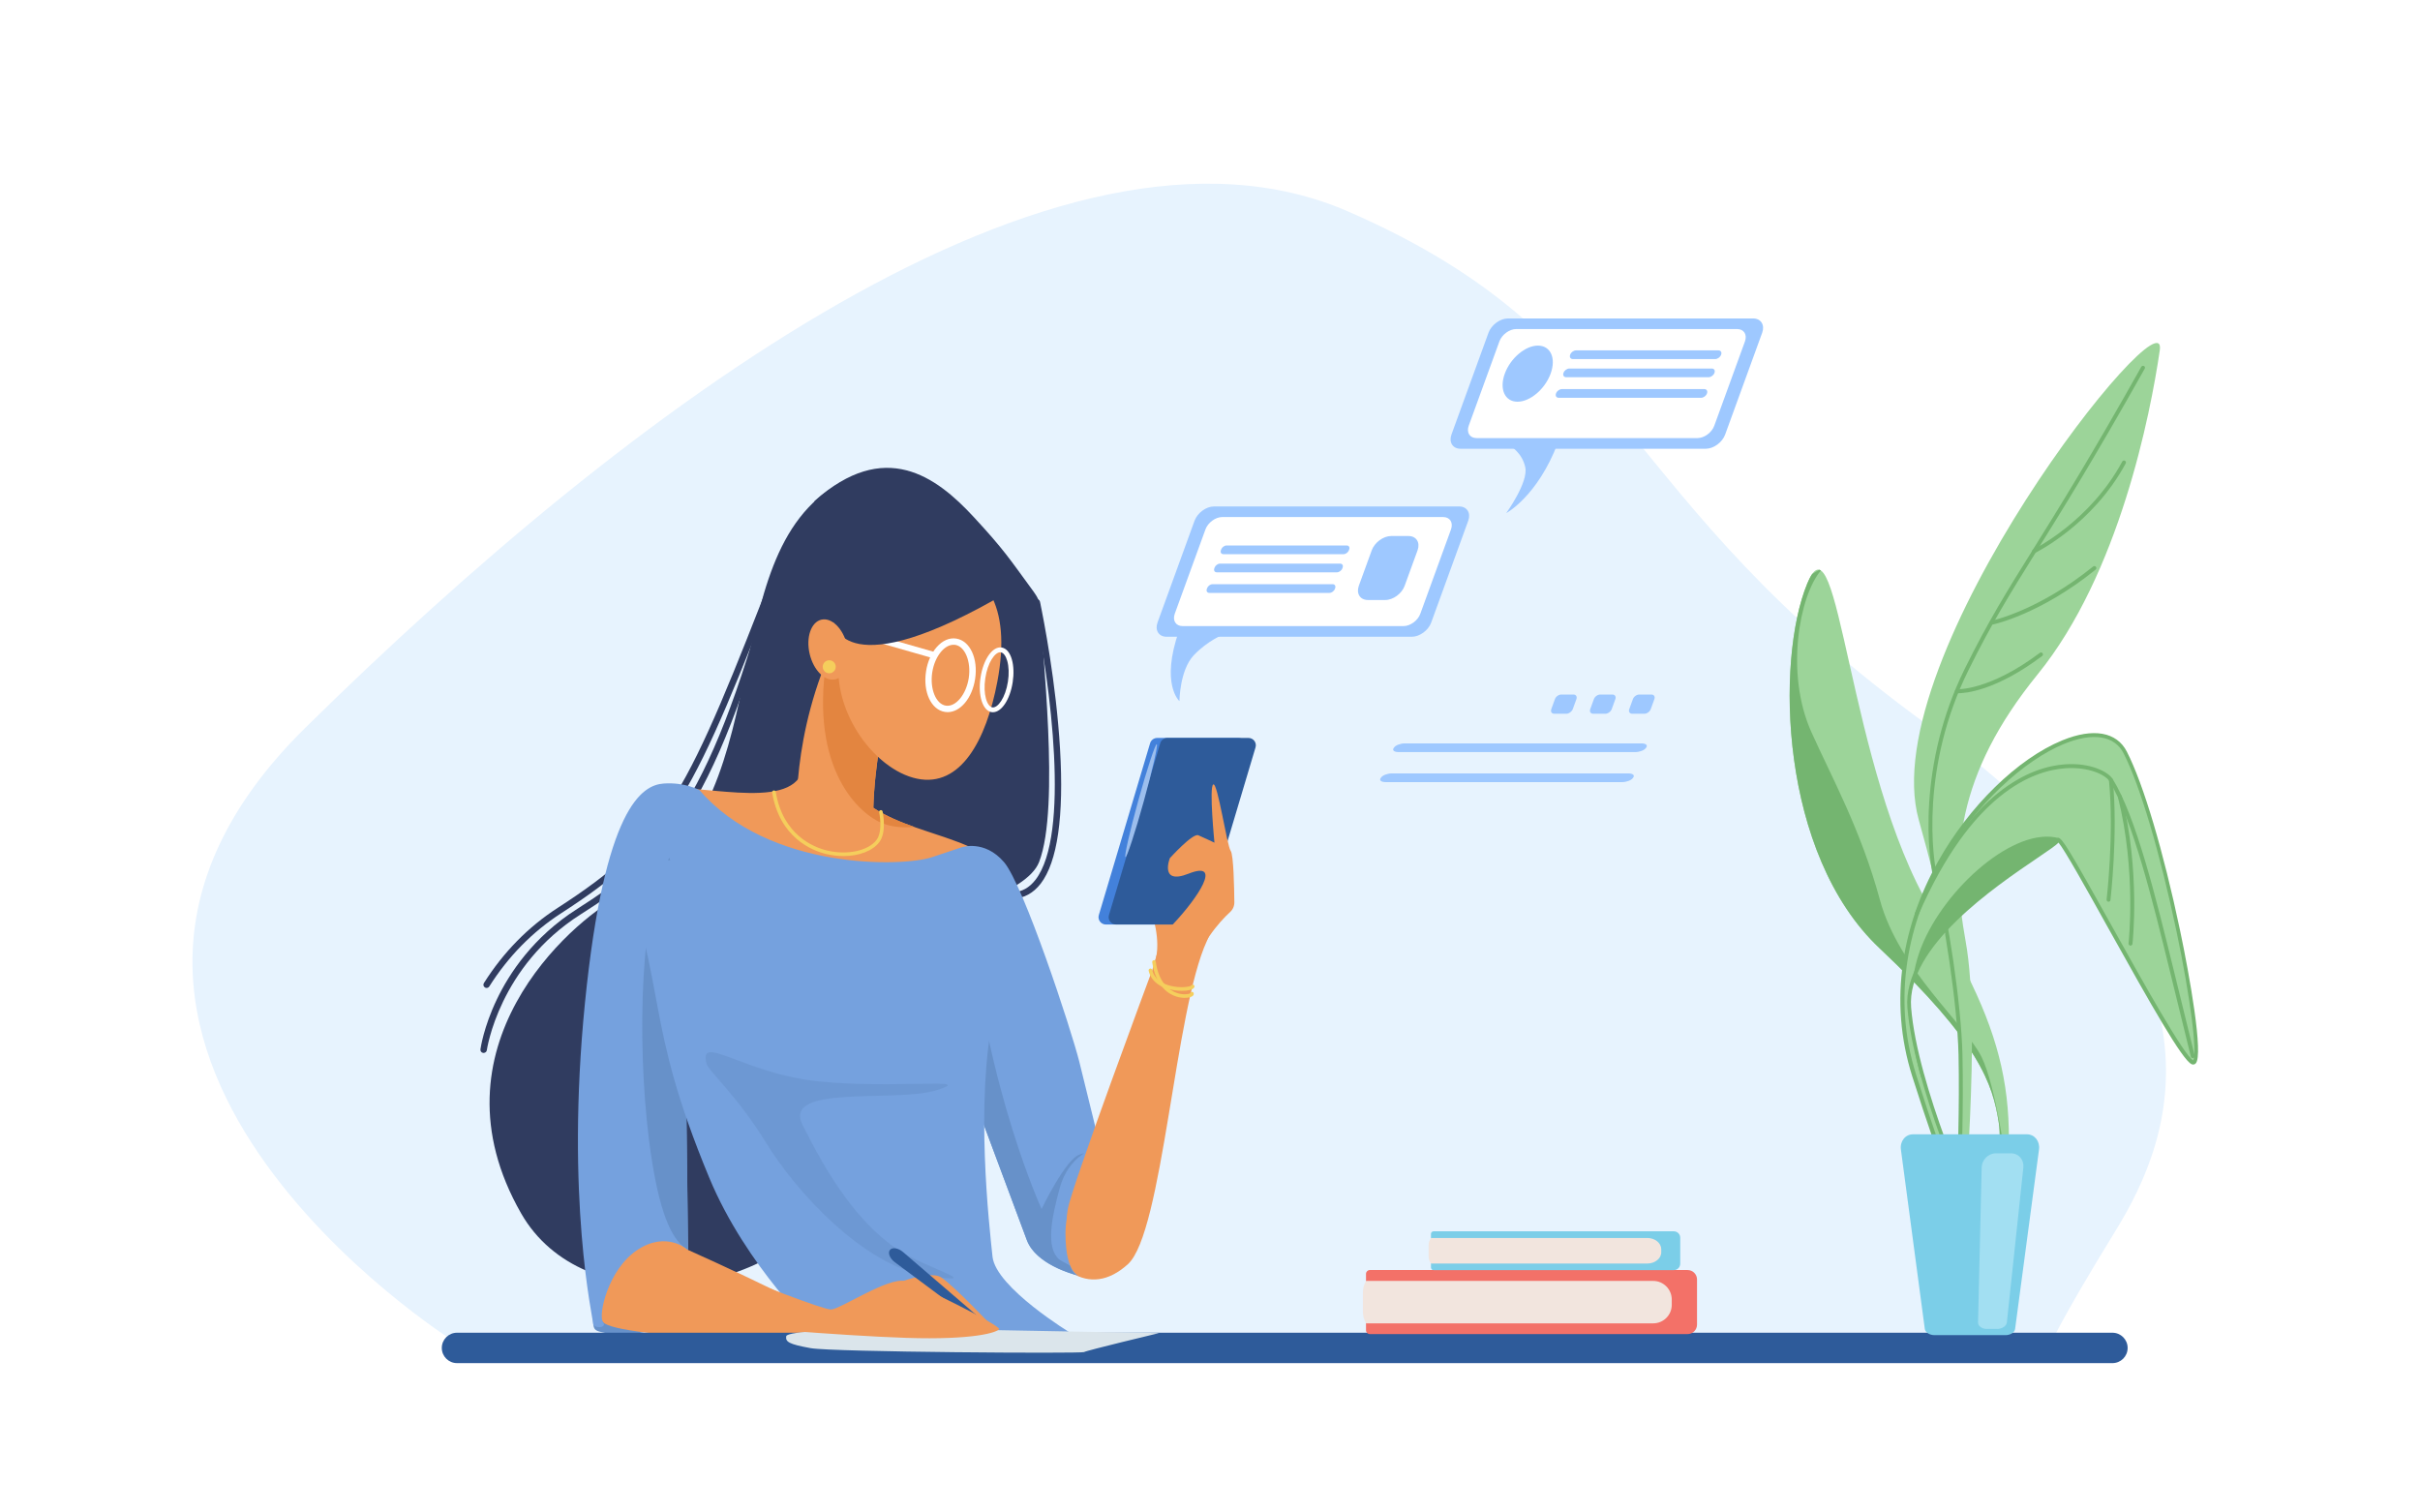 <?xml version="1.0" encoding="utf-8"?>
<!-- Generator: Adobe Illustrator 25.0.1, SVG Export Plug-In . SVG Version: 6.00 Build 0)  -->
<svg version="1.1" id="Слой_1" xmlns="http://www.w3.org/2000/svg" x="0px" y="0px"
     viewBox="0 0 3200 2000" enable-background="new 0 0 3200 2000" xml:space="preserve">
<rect fill="#fff" width="3200" height="2000"/>
<g>
	<path fill="#E7F3FE" d="M600.9,1774.2c0,0-623.6-391.7-197.4-811.6S1400,113.4,1782.3,279.5s347.9,376,767.8,680
		c419.9,304,322.8,545.3,247.6,667.5c-75.2,122.2-87.7,153.6-87.7,153.6L600.9,1774.2z"/>
	<path fill="#303C60" d="M1077.2,662.4c92.3-82.2,160.2-33.2,210.7,21.6c40.3,43.7,45.9,53.4,79.1,98.7c4.9,6.7,8.7,14.2,8.9,22.5
		c0.9,50.1,26.5,261.7-1.9,334.7c-33.2,85.1-442.5,124.1-442.5,124.1L1077.2,662.4z"/>
	<g>
		<path fill="#303C60" d="M1339.3,1188.4c-2.2,0-4.1-1.7-4.2-4c-0.1-2.3,1.7-4.3,4-4.4c12.1-0.6,22-6.1,30.2-16.7
			c45.9-59.5,20.1-258-2.4-365.9c-0.5-2.3,1-4.5,3.3-5c2.3-0.5,4.5,1,5,3.3c4.9,23.6,21.3,107.2,26.5,194.4
			c5.3,89.5-3.4,149.5-25.6,178.4c-9.7,12.5-21.9,19.2-36.5,20C1339.5,1188.4,1339.4,1188.4,1339.3,1188.4z"/>
	</g>
	<path fill="#303C60" d="M1111.8,637.8c-177.5,98.1-69.3,430-294.3,548.3c-62.4,32.8-253.9,199.1-128.4,418.4
		c82.1,143.5,327.5,112.5,408.3-14.4C1178.2,1463.2,1111.8,637.8,1111.8,637.8z"/>
	<g>
		<path fill="#303C60" d="M639.5,1392.3c-0.2,0-0.4,0-0.6,0c-2.3-0.3-3.9-2.4-3.6-4.7c0.2-1.2,4-29.1,21.7-66.1
			c16.3-34.1,48-82.6,106.2-119.6c104.1-66.3,173.3-128.7,255-436.6c0.6-2.3,2.9-3.6,5.2-3c2.3,0.6,3.6,2.9,3,5.2
			c-39.5,148.8-78.7,249.4-123.2,316.5c-41.4,62.4-84,92.3-135.4,125.1c-108.2,68.8-123.9,178.7-124.1,179.8
			C643.4,1390.8,641.6,1392.3,639.5,1392.3z"/>
	</g>
	<g>
		<path fill="#303C60" d="M643.4,1306.4c-0.8,0-1.6-0.2-2.2-0.7c-2-1.2-2.6-3.8-1.3-5.8c25.7-40.7,58.5-74.2,97.4-99.3
			c146.3-94.6,170.5-149,291.3-460.4c0.8-2.2,3.3-3.2,5.5-2.4c2.2,0.8,3.2,3.3,2.4,5.5c-60.4,155.7-96.5,247-136,311.6
			c-42.4,69.5-90.3,108.6-158.6,152.8c-37.9,24.5-69.8,57-94.9,96.7C646.2,1305.7,644.8,1306.4,643.4,1306.4z"/>
	</g>
	<path fill="#F09959" d="M1105.7,844.9C1044.6,971.8,1054,1087,1054,1087s7,44.7,35.3,54.1c28.2,9.4,68.2-18.8,65.8-56.4
		c-2.3-37.6,9.4-129.3,23.5-162.2C1192.7,889.6,1105.7,844.9,1105.7,844.9z"/>
	<path fill="#6791C9" d="M782.9,1726.7c3.8,34.6-4.8,31.7,26,37.5c30.8,5.8,85.6-15.4,85.6-15.4l-61.6-114.5L782.9,1726.7z"/>
	<path fill="#F09959" d="M1061.4,1018.8c-17.3,56.3-147.2,13-192.6,26c-45.4,13-84.4,203.4-90.9,374.4s2.2,307.3,19.5,329
		c17.3,21.6,303,30.3,329,21.6c26-8.7-216.4-116.9-216.4-116.9s-15.2-199.1,4.3-300.8c19.5-101.7,194.8-235.9,194.8-235.9
		L1061.4,1018.8z"/>
	<path fill="#F09959" d="M1122,1036.2c45.4,69.3,164.5,60.6,205.6,116.9c41.1,56.3,127.7,365.7,127.7,365.7l90.9-313.8
		c0,0,73.7-12.4,49.8,39c-42.6,91.3-58.4,385.9-104.6,427.7c-51.3,46.5-102.4,8.7-131.3-72.8c-27.9-78.8-97.4-248.9-147.2-313.8
		c-49.8-64.9-103.9-168.8-103.9-168.8L1122,1036.2z"/>
	<path fill="#75A1DE" d="M925,1044.8c90.9,106,268.4,101.7,307.3,88.7c39-13,39-13,39-13s30.3-10.8,56.3,19.5
		c26,30.3,88.7,220.7,99.6,264c10.8,43.3,28.1,114.7,28.1,114.7s-46.4,55.7-46.4,112c0,56.3,19.7,56.8,19.7,56.8
		s-57.7-12.9-70.7-47.6c-13-34.6-129.9-348.4-129.9-348.4l-322.5,6.5l4.3,354.9c0,0-28.1-26-67.1,0c-39,26-51.9,86.6-45.4,95.2
		c6.5,8.7-13,8.7-13,2.2c0-6.5-36.8-164.5-10.8-424.2c26-259.7,75.7-287.8,103.9-290C905.6,1034,925,1044.8,925,1044.8z"/>
	<g>
		<path fill="#6791C9" d="M1415.3,1683c0.6,0.2,1,0.2,1,0.2S1415.9,1683.2,1415.3,1683z"/>
		<path fill="#6791C9" d="M1427.8,1526.6c-18.8,5.8-50.5,72.1-50.5,72.1s-72.1-157.3-93.8-375.1l-25.8,147.8
			c35.6,95.4,91.3,245.2,100.1,268.5c11.9,31.7,59.8,44.9,66.3,46.4c-1.8-0.6-5.8-3-9.1-12.5c-1.9-1.7-12.7-6.8-14.8-8.7
			c-17.3-15.9-10.1-53.4,1.4-95.2C1413.4,1528.1,1446.6,1520.9,1427.8,1526.6z"/>
	</g>
	<path fill="#6791C9" d="M921.1,1297.7l-35.8-163.5c-39,54.8-43.3,242.4-27.4,370.8c13,105.3,32.5,132.6,45.9,143.6
		c4,2.3,6.1,4.3,6.1,4.3l-4.3-354.9L921.1,1297.7z"/>
	<path fill="#75A1DE" d="M817.5,1132.7c66.4,178.9,33.2,215,120.5,425c48.8,117.3,142.8,205.6,142.8,205.6s75.7,19.5,171,13
		c95.2-6.5,164.9-13,164.9-13s-100-60.5-104.3-101.7c-4.3-41.1-23.1-204.2,1.4-319.7c19.2-90.1-59.9-180.3-59.9-180.3l-132-6.5
		L817.5,1132.7z"/>
	<path opacity="0.5" fill="#6791C9" d="M934.4,1406.9c-11.5-41.8,49.1,13,148.6,23.1c99.6,10.1,210.7-5.8,155.8,11.5
		c-54.8,17.3-204.9-8.7-177.5,46.2c32.3,64.5,70.4,127,125.5,164.5c36.1,24.5,122.6,47.6,39,34.6c-83.7-13-173.1-111.1-212.1-174.6
		C974.8,1448.7,936.9,1416.2,934.4,1406.9z"/>
	<path fill="#E38540" d="M1154.8,1068.2c0.9-43.2,11.4-116.9,23.7-145.7c10.1-23.6-31.7-53.2-56.2-68.1l-20.7-0.9
		c-3.2,6.9-6.1,13.7-8.9,20.5c-21.9,143.6,43.6,203,74.8,214.9c13.5,5.2,28.6,5.7,41.5,4.6
		C1189.8,1086.7,1171.1,1078.9,1154.8,1068.2z"/>
	<g>
		<path fill="#F5CE5C" d="M1115.2,1132c-7.5,0-15.3-0.9-23-2.8c-18.1-4.4-61.1-21.1-71.2-81.2c-0.2-1.3,0.7-2.5,2-2.8
			c1.3-0.2,2.5,0.7,2.8,2c9.5,57.3,50.4,73.2,67.6,77.4c26.6,6.5,54.9,0.5,65.7-14c8.7-11.6,3.5-36.3,3.4-36.5
			c-0.3-1.3,0.5-2.6,1.8-2.8c1.3-0.3,2.6,0.5,2.8,1.8c0.2,1.1,5.7,27.1-4.3,40.4C1153.9,1125.3,1135.6,1132,1115.2,1132z"/>
	</g>
	<path fill="#F09959" d="M1318.8,901.4c-14.7,77.5-48.6,140.1-106,128.3c-57.4-11.8-117.7-93.7-101.8-171
		c15.9-77.3,75.3-130.4,132.6-118.6C1301.1,751.9,1338.4,798.1,1318.8,901.4z"/>
	<path fill="#F09959" d="M1523.1,1284.2c0,0-106.1,285-111.1,314.5c-5.1,29.6,5,48.3,7.9,48.3c2.9,0,93.1-154.4,93.1-154.4
		L1523.1,1284.2z"/>
	<path fill="#F09959" d="M1527.4,1271.7c8.7-28.9-4.8-65.4-4.8-65.4l38.5,4.8L1527.4,1271.7z"/>
	<g>
		<path fill="#4381DB" d="M1569.7,1222.5h-107.4c-6.5,0-11.2-6.3-9.3-12.5l67.8-227.2c1.2-4.1,5-7,9.3-7h107.4
			c6.5,0,11.2,6.3,9.3,12.5l-67.8,227.2C1577.8,1219.7,1574,1222.5,1569.7,1222.5z"/>
		<path fill="#2E5B9A" d="M1583.1,1222.5h-107.4c-6.5,0-11.2-6.3-9.3-12.5l67.8-227.2c1.2-4.1,5-7,9.3-7h107.4
			c6.5,0,11.2,6.3,9.3,12.5l-67.8,227.2C1591.2,1219.7,1587.4,1222.5,1583.1,1222.5z"/>
		<path fill="#9CBEED" d="M1505.4,1057.8c-11.4,41.2-19.1,75.1-17.2,75.6c1.9,0.5,12.8-32.5,24.2-73.7
			c11.4-41.2,19.1-75.1,17.2-75.6C1527.7,983.6,1516.8,1016.6,1505.4,1057.8z"/>
	</g>
	<path fill="#F09959" d="M1578.4,1290c3.2-37.5,35.6-72.6,48-83.8c3.8-3.4,5.9-8.2,5.8-13.3c-0.2-18.7-1-62.8-4.9-67.9
		c-4.9-6.6-17.2-91-23-87.7c-5.7,3.3,1.6,77,1.6,77s-13.9-6.6-21.3-9.8c-7.4-3.3-37.7,30.3-37.7,30.3s-14.2,35.9,24.7,20.5
		c46.2-18.3,11.5,32.7-19.2,65.4c-25.4,26.9-3.8,32.9-3.8,32.9l20.5-0.8L1578.4,1290z"/>
	<g>
		<path fill="#F5CE5C" d="M1566.7,1319.5c-3.4,0-7.3-0.5-11.1-1.7c-10-3.1-27.4-13.2-32-45.4c-0.2-1.3,0.7-2.5,2-2.7
			c1.3-0.2,2.5,0.7,2.7,2c3.9,27.6,17.3,37.7,27.9,41.3c8.6,2.9,15.7,1.6,17.5,0.6c0.1-0.8,0.7-1.6,1.5-1.9c1.2-0.5,2.6,0.1,3.1,1.3
			c0.5,1.2,0.2,2.6-0.8,3.6C1575.9,1318.3,1571.8,1319.5,1566.7,1319.5z"/>
	</g>
	<g>
		<path fill="#F5CE5C" d="M1562.7,1310.2c-3.2,0-6.5-0.2-9.7-0.7c-18.6-2.7-31-12.1-34.1-25.8c-0.3-1.3,0.5-2.6,1.8-2.9
			c1.3-0.3,2.6,0.5,2.9,1.8c3,13.1,14.9,18.7,24.3,21c13.3,3.3,25.7,1.3,27.2-0.4c0.6-1.1,2.1-1.5,3.2-0.9c1.2,0.6,1.5,2.1,0.9,3.3
			C1577.5,1308.8,1570.5,1310.2,1562.7,1310.2z"/>
	</g>
	<g>
		<path fill="#FFFFFF" d="M1253,941.7c-1.2,0-2.4-0.1-3.5-0.3c-18.2-2.8-29.2-26.3-25-53.5c1.9-12.6,6.9-24.1,14.1-32.2
			c7.6-8.7,16.8-12.7,25.8-11.3c18.2,2.8,29.2,26.3,25,53.5C1285.4,923.4,1269.9,941.7,1253,941.7z M1260.8,852.6
			c-5.4,0-11,3-16,8.7c-6.1,7-10.4,16.9-12.1,27.9c-3.3,21.8,4.9,41.9,18,43.9c13.1,2,26.9-14.7,30.3-36.5
			c3.3-21.8-4.9-41.9-18-43.9C1262.3,852.7,1261.6,852.6,1260.8,852.6z"/>
	</g>
	<g>
		<path fill="#FFFFFF" d="M1313,941.8c-0.6,0-1.2,0-1.7-0.1c-11.9-1.8-18.4-22-14.7-46c3.7-24,15.9-41.3,27.8-39.5
			c6.1,0.9,11,6.6,13.6,15.8c2.4,8.4,2.8,19.1,1.1,30.1C1335.6,925.1,1324.3,941.8,1313,941.8z M1322.6,862.5
			c-7,0-16.6,13.5-19.7,34.2c-3.3,21.5,2.3,37.6,9.4,38.7c7.1,1,17.2-12.7,20.5-34.1c1.6-10.1,1.2-19.9-0.9-27.4
			c-1.9-6.6-5-10.7-8.4-11.3C1323.1,862.5,1322.9,862.5,1322.6,862.5z"/>
	</g>
	<g>
		<path fill="#FFFFFF" d="M1233,870c-0.4,0-0.8-0.1-1.2-0.2l-141.4-40.4c-2.2-0.6-3.5-3-2.9-5.2c0.6-2.2,3-3.5,5.2-2.9l141.4,40.4
			c2.2,0.6,3.5,3,2.9,5.2C1236.6,868.8,1234.9,870,1233,870z"/>
	</g>
	<path fill="#303C60" d="M1334,782.1c-218.8,128.9-230.9,42.3-230.9,42.3l13-123.1l129.9,7.2L1334,782.1z"/>
	<path fill="#F09959" d="M1120.1,853.1c5.1,21.8-1.9,42-15.5,45.2c-13.7,3.2-28.9-11.9-34-33.7c-5.1-21.8,1.9-42,15.5-45.2
		C1099.8,816.2,1115,831.3,1120.1,853.1z"/>
	<path fill="#F5CE5C" d="M1105.1,881.7c0,4.8-3.9,8.6-8.6,8.6c-4.8,0-8.6-3.9-8.6-8.6c0-4.8,3.9-8.6,8.6-8.6
		C1101.3,873.1,1105.1,876.9,1105.1,881.7z"/>
	<path fill="#2E5B9A" d="M2793.3,1802.5h-2189c-11.1,0-20.1-9-20.1-20.1c0-11.1,9-20.1,20.1-20.1h2189c11.1,0,20.1,9,20.1,20.1
		C2813.4,1793.6,2804.4,1802.5,2793.3,1802.5z"/>
	<path fill="#DBE5EB" d="M1123.2,1758.6c0,0-82.5,1-83.6,8.4c-1,7.3,3.1,10.4,32.4,15.7c29.2,5.2,358.3,7.3,361.4,5.2
		c3.1-2.1,99.2-25.1,99.2-25.1l-230.8-4.2H1123.2z"/>
	<path fill="#F09959" d="M1168.1,1703.6c0,0,59.2-26,76.5-14.4c17.3,11.5,67.3,64.5,67.3,64.5L1168.1,1703.6z"/>
	<path fill="#2E5B9A" d="M1308.7,1758.4c-1.1,1.4-2.8,2-3.7,1.3l-121.7-90.6c-6.6-4.9-9.7-12.3-6.5-16.3c3.2-3.9,11.1-2.5,17.3,2.8
		l115.1,98.9C1310,1755.2,1309.8,1757,1308.7,1758.4z"/>
	<path fill="#F09959" d="M989.2,1692.6c0,0,98.1,39,109.7,39c11.5,0,76-43.3,97.6-37.5c21.6,5.8,127.5,59.2,124.6,63.5
		c-2.9,4.3-33.2,14.4-122.6,11.5c-89.5-2.9-235.2-15.9-235.2-15.9L989.2,1692.6z"/>
	<path fill="#F37168" d="M2231.5,1764.1h-420.2c-2.7,0-5-2.2-5-5v-74.7c0-2.7,2.2-5,5-5h420.2c6.9,0,12.5,5.6,12.5,12.5v59.7
		C2244,1758.5,2238.4,1764.1,2231.5,1764.1z"/>
	<path fill="#F2E5DE" d="M2186.1,1693.8h-379.7c-2.7,4.4-4.2,9.6-4.2,15.1v25.9c0,5.5,1.6,10.6,4.2,15.1h379.7
		c13.5,0,24.5-11,24.5-24.5v-7C2210.6,1704.8,2199.5,1693.8,2186.1,1693.8z"/>
	<path fill="#7BCEE8" d="M2213.4,1679.5h-317.8c-1.8,0-3.4-1.5-3.4-3.4v-44.5c0-1.8,1.5-3.4,3.4-3.4h317.8c4.6,0,8.4,3.8,8.4,8.4
		v34.3C2221.8,1675.7,2218,1679.5,2213.4,1679.5z"/>
	<path fill="#F2E5DE" d="M2178.2,1637h-285.9c-2,2.7-3.2,5.8-3.2,9.1v15.6c0,3.3,1.2,6.4,3.2,9.1h285.9c10.2,0,18.5-6.7,18.5-14.8
		v-4.2C2196.6,1643.6,2188.3,1637,2178.2,1637z"/>
	<g>
		<path fill="#9EC8FF" d="M2255.6,593.4h-324.3c-10.3,0-15.7-8.5-12-18.8l49-134.7c3.8-10.3,15.3-18.8,25.6-18.8h324.3
			c10.3,0,15.7,8.5,12,18.8l-49,134.7C2277.5,584.9,2265.9,593.4,2255.6,593.4z"/>
		<path fill="#FFFFFF" d="M2244.6,579.3h-292.1c-9,0-13.6-7.3-10.4-16.3l40.6-111.6c3.3-9,13.3-16.3,22.2-16.3h292.1
			c9,0,13.6,7.3,10.4,16.3L2266.8,563C2263.6,571.9,2253.6,579.3,2244.6,579.3z"/>
		<path fill="#9EC8FF" d="M2060,585.5c-26.9,71-68.3,93-68.3,93s29.5-40.7,25.2-60.6c-4.3-19.8-20-28.2-20-28.2L2060,585.5z"/>
		<path fill="#9EC8FF" d="M2268.1,474.8h-188.3c-3.1,0-4.7-2.5-3.6-5.6l0.1-0.3c1.1-3.1,4.6-5.6,7.7-5.6h188.3
			c3.1,0,4.7,2.5,3.6,5.6l-0.1,0.3C2274.6,472.3,2271.2,474.8,2268.1,474.8z"/>
		<path fill="#9EC8FF" d="M2259.3,498.8H2071c-3.1,0-4.7-2.5-3.6-5.6l0.1-0.3c1.1-3.1,4.6-5.6,7.7-5.6h188.3c3.1,0,4.7,2.5,3.6,5.6
			l-0.1,0.3C2265.9,496.3,2262.4,498.8,2259.3,498.8z"/>
		<path fill="#9EC8FF" d="M2249.4,526h-188.3c-3.1,0-4.7-2.5-3.6-5.6l0.1-0.3c1.1-3.1,4.6-5.6,7.7-5.6h188.3c3.1,0,4.7,2.5,3.6,5.6
			l-0.1,0.3C2256,523.5,2252.5,526,2249.4,526z"/>
		<path fill="#9EC8FF" d="M2050.4,494.1c-7.5,20.5-27.1,37.1-43.8,37.1c-16.7,0-24.3-16.6-16.8-37.1c7.5-20.5,27.1-37.1,43.8-37.1
			C2050.4,457,2057.9,473.6,2050.4,494.1z"/>
	</g>
	<g>
		<path fill="#9EC8FF" d="M2071.3,943.8h-16.1c-3.4,0-5.1-2.8-3.9-6.1l4.8-13.2c1.2-3.4,5-6.1,8.4-6.1h16.1c3.4,0,5.1,2.8,3.9,6.1
			l-4.8,13.2C2078.4,941,2074.6,943.8,2071.3,943.8z"/>
		<path fill="#9EC8FF" d="M2122.8,943.8h-16.1c-3.4,0-5.1-2.8-3.9-6.1l4.8-13.2c1.2-3.4,5-6.1,8.4-6.1h16.1c3.4,0,5.1,2.8,3.9,6.1
			l-4.8,13.2C2130,941,2126.2,943.8,2122.8,943.8z"/>
		<path fill="#9EC8FF" d="M2174.4,943.8h-16.1c-3.4,0-5.1-2.8-3.9-6.1l4.8-13.2c1.2-3.4,5-6.1,8.4-6.1h16.1c3.4,0,5.1,2.8,3.9,6.1
			l-4.8,13.2C2181.6,941,2177.8,943.8,2174.4,943.8z"/>
	</g>
	<g>
		<path fill="#9EC8FF" d="M1866.9,842h-324.3c-10.3,0-15.7-8.5-12-18.8l49-134.7c3.8-10.3,15.3-18.8,25.6-18.8h324.3
			c10.3,0,15.7,8.5,12,18.8l-49,134.7C1888.8,833.5,1877.2,842,1866.9,842z"/>
		<path fill="#FFFFFF" d="M1855.9,827.9h-292.1c-9,0-13.6-7.3-10.4-16.3l40.6-111.6c3.3-9,13.3-16.3,22.2-16.3h292.1
			c9,0,13.6,7.3,10.4,16.3l-40.6,111.6C1874.9,820.5,1864.9,827.9,1855.9,827.9z"/>
		<path fill="#9EC8FF" d="M1559,834.1c-24.8,71,0.6,93,0.6,93s0.2-40.7,18.9-60.6c18.7-19.8,40.6-28.2,40.6-28.2L1559,834.1z"/>
		<path fill="#9EC8FF" d="M1776.6,732.8h-158.9c-2.8,0-4.3-2.3-3.3-5.2l0.4-1.1c1-2.8,4.2-5.2,7.1-5.2h158.9c2.8,0,4.3,2.3,3.3,5.2
			l-0.4,1.1C1782.6,730.5,1779.5,732.8,1776.6,732.8z"/>
		<path fill="#9EC8FF" d="M1767.9,756.8H1609c-2.8,0-4.3-2.3-3.3-5.2l0.4-1.1c1-2.8,4.2-5.2,7.1-5.2h158.9c2.8,0,4.3,2.3,3.3,5.2
			l-0.4,1.1C1773.9,754.5,1770.7,756.8,1767.9,756.8z"/>
		<path fill="#9EC8FF" d="M1758,784h-158.9c-2.8,0-4.3-2.3-3.3-5.2l0.4-1.1c1-2.8,4.2-5.2,7.1-5.2h158.9c2.8,0,4.3,2.3,3.3,5.2
			l-0.4,1.1C1764,781.7,1760.8,784,1758,784z"/>
		<path fill="#9EC8FF" d="M2162.3,994.5h-313c-5.6,0-8.5-2.3-6.5-5.2l0.8-1.1c2-2.8,8.3-5.2,13.9-5.2h313c5.6,0,8.5,2.3,6.5,5.2
			l-0.8,1.1C2174.2,992.1,2167.9,994.5,2162.3,994.5z"/>
		<path fill="#9EC8FF" d="M2145.1,1034.2h-313c-5.6,0-8.5-2.3-6.5-5.2l0.8-1.1c2-2.8,8.3-5.2,13.9-5.2h313c5.6,0,8.5,2.3,6.5,5.2
			l-0.8,1.1C2157,1031.8,2150.7,1034.2,2145.1,1034.2z"/>
		<path fill="#9EC8FF" d="M1831.8,793.4h-23c-10.3,0-15.7-8.5-12-18.8l17.1-47c3.8-10.3,15.3-18.8,25.6-18.8h23
			c10.3,0,15.7,8.5,12,18.8l-17.1,47C1853.7,784.9,1842.2,793.4,1831.8,793.4z"/>
	</g>
	<g>
		<path fill="#9CD499" d="M2633.5,1701.8c41.7-228.9,32.6-310.8-79.2-497.6c-111.7-186.8-122.4-534.6-164.5-432.6
			c-42.1,102-36.5,358.1,95.6,482.4c132,124.3,149.8,179.9,157.6,230.5c7.8,50.6-18.8,206.1-18.8,206.1L2633.5,1701.8z"/>
		<path fill="#74B570" d="M2654.4,1554.3c0.1-0.9,0.1-1.7,0.2-2.6c-2.4-18.8-15.7-115.4-34.1-153.5
			c-20.4-42.3-109.7-115.9-134.7-208.4s-64.8-164.1-90.9-222.5c-34.4-77.1-15.6-179.6,12.9-212.9c-0.7-0.5-1.4-0.8-2.1-1l-9.5,5.7
			c-2.1,3-4.2,7.1-6.4,12.4c-42.1,102-36.5,358.1,95.6,482.4c132,124.3,149.8,179.9,157.6,230.5c2.1,13.6,1.7,34.9,0,58.7
			L2654.4,1554.3z"/>
		<path fill="#9CD499" d="M2576.5,1661.4c31-269,20.7-362.1-39.3-577.3c-60-215.2,331.1-705.6,318.7-620.8
			c-12.4,84.8-53.8,295.9-161.4,428.3c-107.6,132.4-115.9,240-95.2,353.8c20.7,113.8-4.1,378.7-4.1,378.7l-12.4,47.6L2576.5,1661.4z
			"/>
		<g>
			<path fill="#74B570" d="M2590.8,1549.6c0,0-0.1,0-0.1,0c-1.4-0.1-2.6-1.3-2.5-2.7c0-0.8,3.1-83.8,1.6-151.8
				c-1.5-68.1-20-184.9-31.2-225c-10.2-36.5-23.1-159,39.3-285.5c31.1-63,55.9-102.8,90.3-157.9c34-54.5,76.2-122.3,143.3-241.7
				c0.7-1.3,2.3-1.7,3.5-1c1.3,0.7,1.7,2.3,1,3.5c-67.1,119.5-109.4,187.4-143.4,241.9c-34.3,55-59,94.7-90,157.5
				c-61.7,125-49.1,245.8-39,281.8c11.3,40.4,29.9,157.8,31.4,226.3c1.6,68.2-1.5,151.3-1.6,152.1
				C2593.3,1548.5,2592.2,1549.6,2590.8,1549.6z"/>
		</g>
		<path fill="#9CD499" d="M2586.9,1758.1c18.6-180,21.7-91.2-55.6-335.8c-88.5-280,227.4-528.5,279.1-427.1
			c51.7,101.4,111.7,420.1,89,409.7c-22.8-10.3-173.8-306.3-178-293.8c-4.1,12.4-204.9,115.9-196.6,221.4
			c8.3,105.5,84.8,273.1,84.8,273.1l-2.1,154.6L2586.9,1758.1z"/>
		<g>
			<path fill="#74B570" d="M2607.5,1758c-0.1,0-0.2,0-0.3,0l-20.7-2.1c-0.7-0.1-1.3-0.4-1.8-0.9c-0.4-0.5-0.6-1.2-0.6-1.9
				c2.2-20.8,4.1-38.3,5.7-52.4c8.7-76.4,8.7-76.4-15.1-141.9c-10.7-29.6-25.4-70.1-46.2-135.8c-15.5-49.1-19.5-100-11.9-151.3
				c6.7-45.2,22.2-89.8,46.1-132.5c41-73.2,105.4-136.1,164.3-160.2c40.9-16.8,72-11.3,85.4,15c22,43,48.2,131.2,70.2,235.7
				c12.7,60.3,31.4,165.4,20.8,176.5c-1.4,1.5-3.5,1.9-5.4,1c-12.4-5.6-53.5-78.2-110.3-180.1c-28.4-51.1-57.8-103.8-65.7-112.9
				c-3.2,3.5-11.3,9.1-28,20.4c-56.2,38.1-173.2,117.5-166.9,197.5c8.1,103.9,83.8,270.6,84.6,272.3c0.2,0.4,0.2,0.7,0.2,1.1
				l-2.1,149.9c0,0.7-0.3,1.4-0.9,1.9C2608.8,1757.8,2608.2,1758,2607.5,1758z M2589.7,1751l15.3,1.5l2-146.5
				c-4.8-10.6-76.8-171.7-84.8-273.5c-6.5-83.1,112.2-163.6,169.2-202.2c13.5-9.2,26.3-17.9,27.5-20.3c0.4-1.1,1.4-2,2.6-2.1
				c5-0.5,14.9,15.9,71,116.6c40.2,72.3,95.2,171,107.6,177.7c1-1.6,3.8-10-1.7-53.7c-4-31.6-11.2-73.2-20.4-117
				c-22-104.5-48.1-192.5-69.9-235.3c-12-23.6-40.8-28.1-78.8-12.5c-103.1,42.3-261.2,229.9-195.5,437.7
				c20.7,65.6,35.4,106.1,46.1,135.6c24.1,66.6,24.1,66.6,15.3,144.3C2593.6,1715.5,2591.7,1731.5,2589.7,1751z"/>
		</g>
		<path fill="#7BCEE8" d="M2651.9,1765.5H2558c-6.5,0-12.2-3.7-12.8-8.2l-31.6-237.2c-1.5-10.9,5.8-20.2,16.1-20.2h150.4
			c10.3,0,17.6,9.2,16.1,20.2l-31.6,237.2C2664.1,1761.9,2658.3,1765.5,2651.9,1765.5z"/>
		<path fill="#A2DFF2" d="M2640.8,1757.3h-13.4c-6.6,0-11.9-3.8-11.8-8.5l4.8-204.9c0.2-10.2,8.6-18.8,18.6-18.8h20.4
			c10,0,17.2,8.6,16.1,18.8l-21.8,204.9C2653.1,1753.5,2647.3,1757.3,2640.8,1757.3z"/>
		<g>
			<path fill="#74B570" d="M2540.7,1425.4l1.7-2.9c-6.1-22-11.2-43.8-14.4-64.3C2531.3,1396.8,2540.7,1425.4,2540.7,1425.4z"/>
			<path fill="#74B570" d="M2540.7,1252c-6.1,15.3-9.8,31.2-11.9,46.9c27.7-91,182.1-173.1,192.1-187l1.8-3.5
				C2664.7,1092.1,2572,1173.6,2540.7,1252z"/>
		</g>
		<g>
			<path fill="#74B570" d="M2899.5,1399.2c-1.2,0-2.2-0.8-2.5-2l-28-114.1c-21.9-89.4-49.2-200.7-79.8-250.2
				c-5-8.2-27.1-19.2-58.3-17c-42.2,3-123.5,32.1-194.1,193.7c-0.6,1.3-2.1,1.9-3.4,1.3c-1.3-0.6-1.9-2.1-1.3-3.4
				c71.7-164.1,155.1-193.8,198.5-196.8c33.7-2.4,57.2,9.9,63.1,19.5c31,50.2,57.2,157.3,80.4,251.7l28,114.1
				c0.3,1.4-0.5,2.8-1.9,3.1C2899.9,1399.2,2899.7,1399.2,2899.5,1399.2z"/>
		</g>
		<g>
			<path fill="#74B570" d="M2817.2,1250.4c-0.1,0-0.2,0-0.3,0c-1.4-0.2-2.4-1.5-2.3-2.9c0.1-0.9,10.6-94.7-14-193.4
				c-0.3-1.4,0.5-2.8,1.9-3.1c1.4-0.3,2.8,0.5,3.1,1.9c24.9,99.6,14.3,194.3,14.2,195.2C2819.6,1249.4,2818.5,1250.4,2817.2,1250.4z
				"/>
		</g>
		<g>
			<path fill="#74B570" d="M2788.2,1192.4c-0.1,0-0.2,0-0.3,0c-1.4-0.2-2.4-1.5-2.3-2.9c0.1-0.9,10.1-86.7,3.1-157.7
				c-0.1-1.4,0.9-2.7,2.3-2.8c1.4-0.2,2.7,0.9,2.8,2.3c7,71.5-3,157.9-3.1,158.8C2790.6,1191.4,2789.5,1192.4,2788.2,1192.4z"/>
		</g>
		<g>
			<path fill="#74B570" d="M2689.5,731.7c-1,0-1.9-0.5-2.3-1.5c-0.6-1.3-0.1-2.8,1.2-3.5c0.7-0.4,75-36.7,117.9-116.4
				c0.7-1.3,2.3-1.7,3.5-1.1c1.3,0.7,1.7,2.3,1.1,3.5c-43.8,81.3-119.5,118.3-120.2,118.6C2690.3,731.7,2689.9,731.7,2689.5,731.7z"
				/>
		</g>
		<g>
			<path fill="#74B570" d="M2634.7,825.8c-1.2,0-2.3-0.8-2.5-2.1c-0.3-1.4,0.6-2.8,2-3.1c0.6-0.1,61.4-13.2,133.6-71.5
				c1.1-0.9,2.8-0.7,3.7,0.4c0.9,1.1,0.7,2.8-0.4,3.7c-73.3,59.3-135.2,72.5-135.9,72.6C2635,825.7,2634.8,825.8,2634.7,825.8z"/>
		</g>
		<g>
			<path fill="#74B570" d="M2589.3,916.7c-1.1,0-1.7,0-1.9-0.1c-1.4-0.1-2.5-1.4-2.4-2.8s1.4-2.5,2.8-2.4c0.4,0,42.3,2.3,109.5-48.1
				c1.2-0.9,2.8-0.6,3.6,0.5c0.9,1.1,0.6,2.8-0.5,3.6C2638.8,913.8,2598.4,916.7,2589.3,916.7z"/>
		</g>
	</g>
</g>
</svg>
